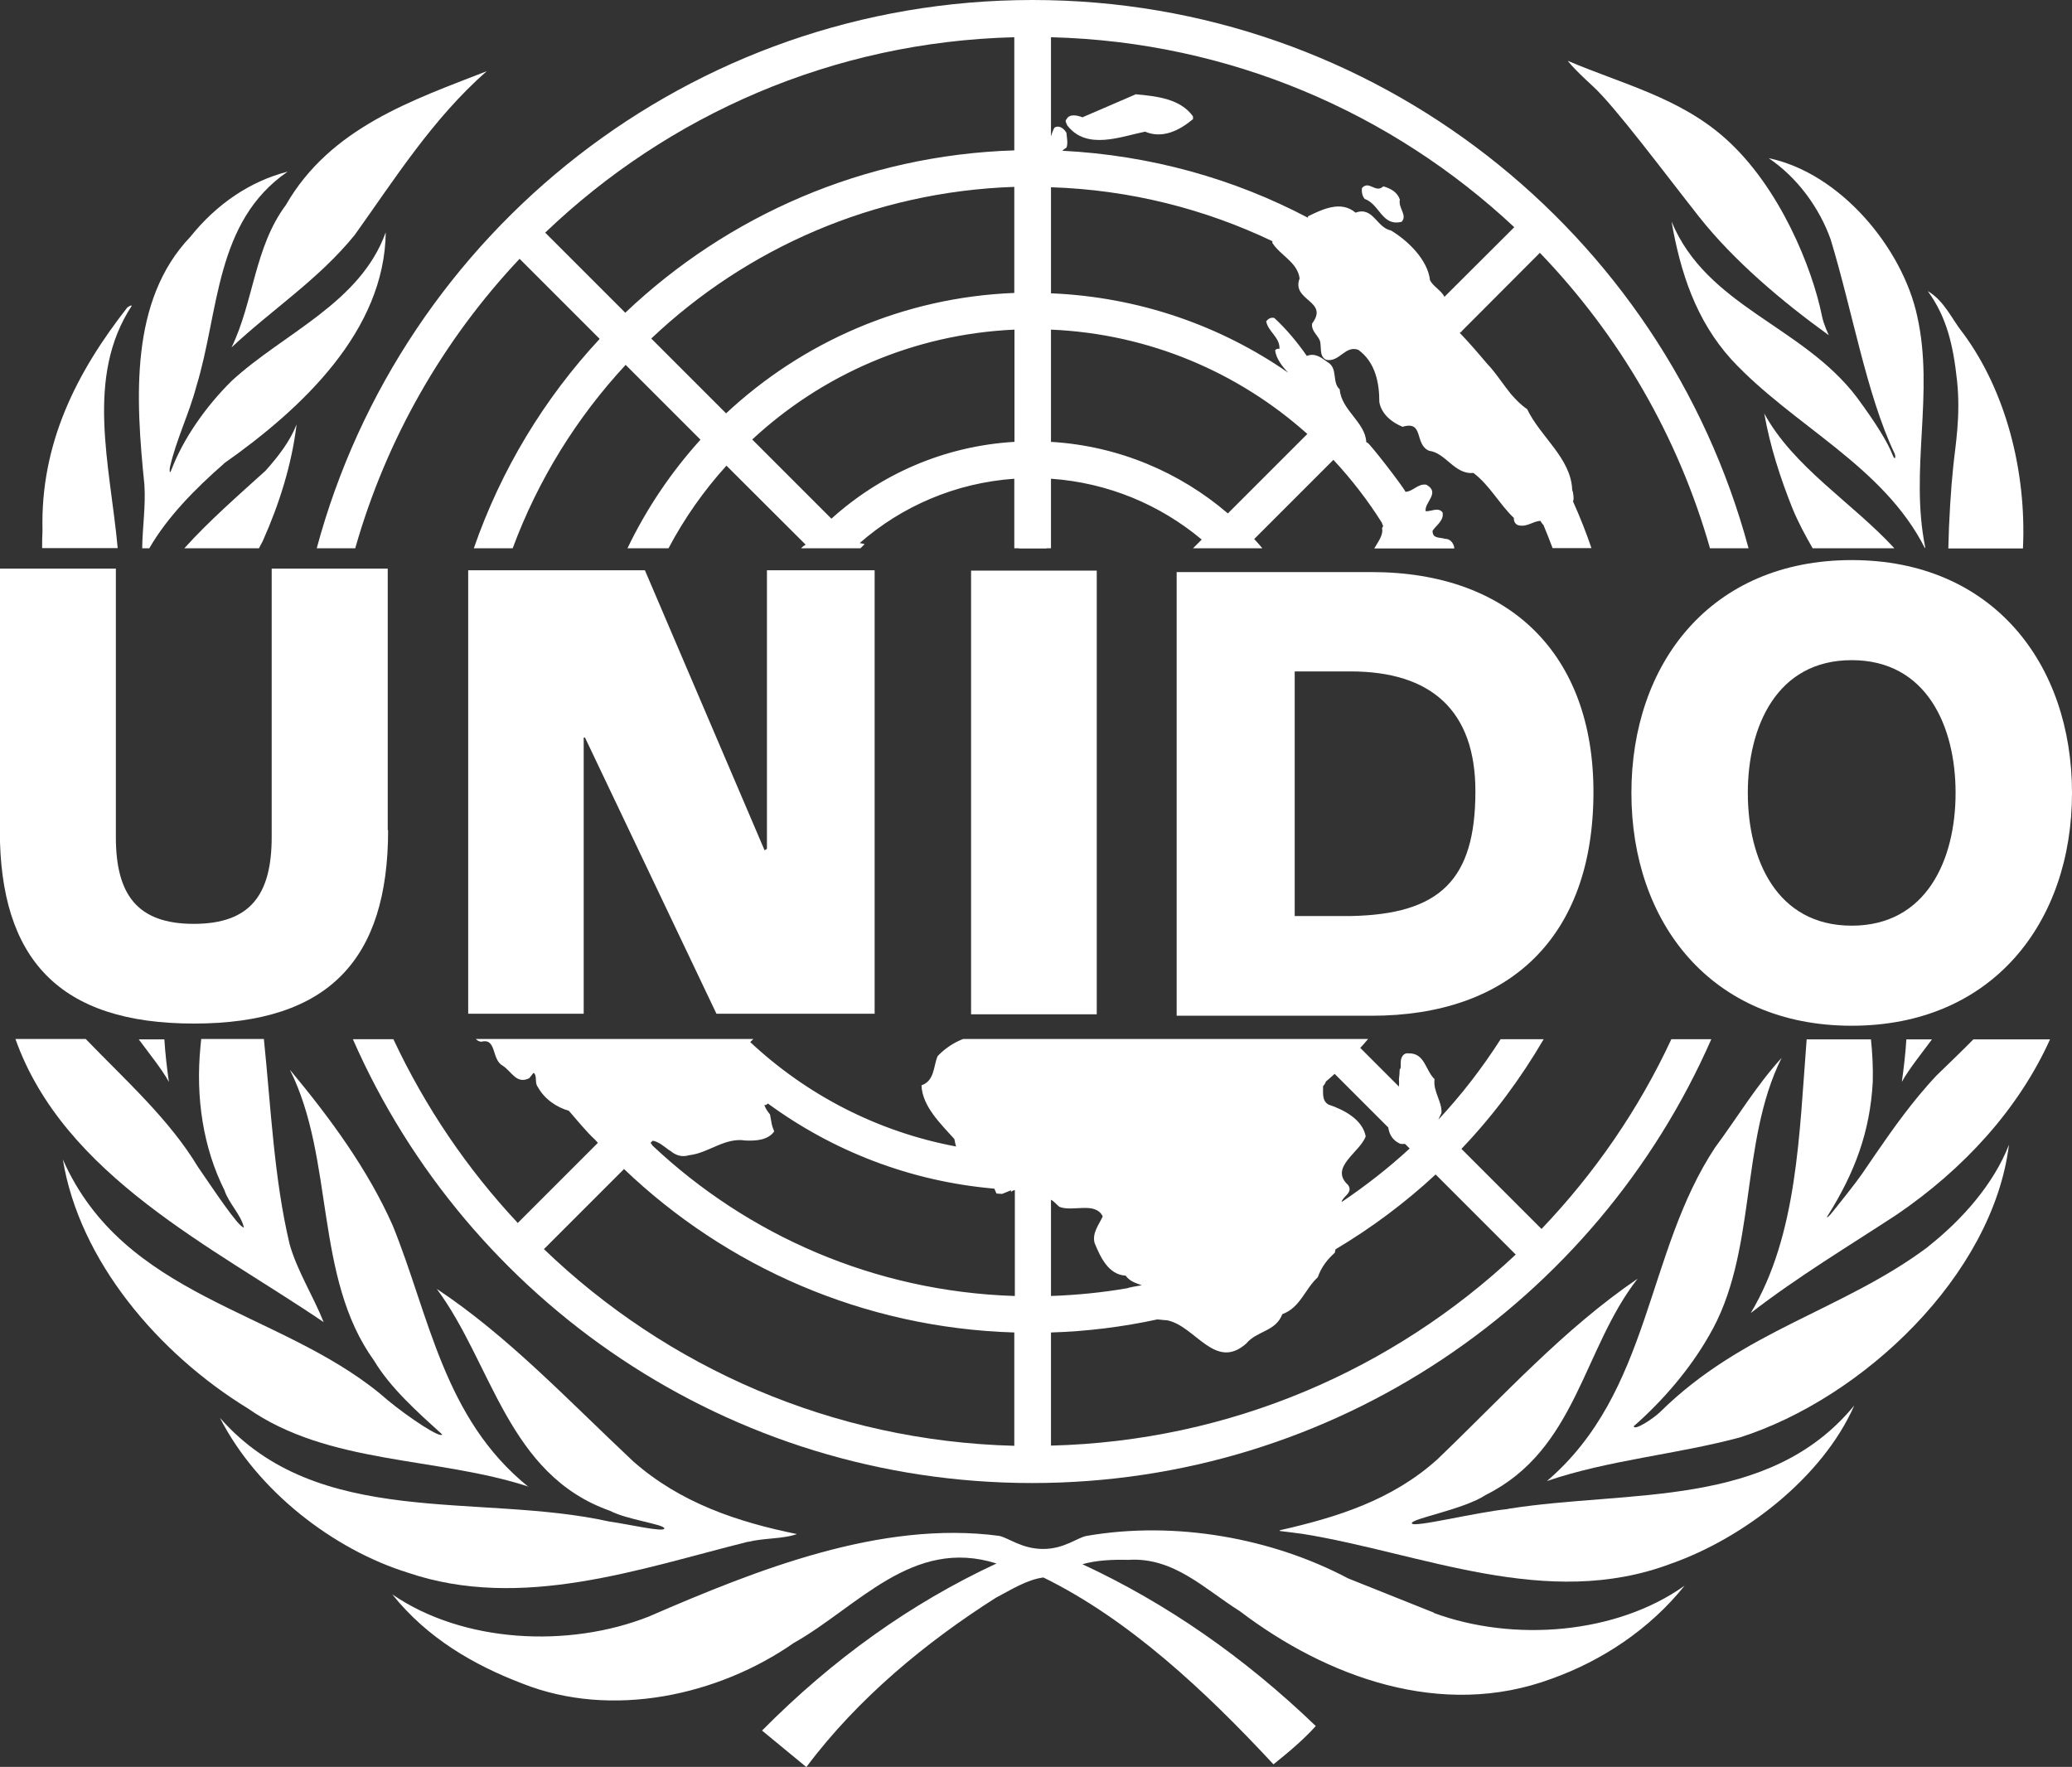 <svg xmlns="http://www.w3.org/2000/svg" id="Capa_2" viewBox="0 0 114.09 97.29"><rect x="0" y="0" width="114.09" height="97.29" fill="#333333" stroke="none"/><defs><style>      .cls-1 {        fill: #fff;      }    </style></defs><g id="Capa_1-2" data-name="Capa_1"><g><polygon class="cls-1" points="56.85 30.19 56.88 30.19 56.86 30.17 56.85 30.19"></polygon><path class="cls-1" d="M57.46,29.57c-.18-.16-.4-.24-.6-.07-.18.3-.48.5-.78.69h1.55c0-.06,0-.11,0-.17-.08-.14-.14-.29-.18-.45"></path><path class="cls-1" d="M39.13,57.23h0s-.02,0-.02,0c0,.02,0,.04,0,.05v-.04Z"></path><polygon class="cls-1" points="25.78 31.4 35.51 31.4 42.1 46.82 42.23 46.74 42.23 31.4 48.16 31.4 48.16 55.82 39.45 55.82 32.21 40.61 32.14 40.61 32.14 55.82 25.78 55.82 25.78 31.4"></polygon><rect class="cls-1" x="53.47" y="31.42" width="6.92" height="24.43"></rect><path class="cls-1" d="M64.79,55.93h10.73c7.58,0,12.22-4.31,12.22-12.32,0-7.56-4.58-12.11-12.22-12.11h-10.73v24.43ZM71.29,36.97h3.07c4.44,0,6.88,2.15,6.88,6.6,0,4.89-1.96,6.78-6.88,6.87h-3.07v-13.47Z"></path><path class="cls-1" d="M21.37,45.71c0,7.11-3.26,10.65-10.69,10.65-7.42,0-10.69-3.54-10.69-10.65v-14.4h6.39v14.78c0,3.16,1.17,4.78,4.29,4.78s4.29-1.61,4.29-4.78v-14.78h6.39v14.4Z"></path><path class="cls-1" d="M101.96,50.97c4.13,0,5.72-3.65,5.72-7.31s-1.59-7.31-5.72-7.31-5.72,3.66-5.72,7.31,1.58,7.31,5.72,7.31M101.96,30.84c7.75,0,12.13,5.69,12.13,12.82s-4.38,12.82-12.13,12.82-12.13-5.69-12.13-12.82,4.37-12.82,12.13-12.82"></path><path class="cls-1" d="M77.18,12.21c.33-.36-.2-.75-.1-1.22-.14-.42-.51-.61-.91-.73-.43.41-.79-.36-1.18.1-.02.22.02.43.15.59.85.31.95,1.54,2.05,1.26"></path><path class="cls-1" d="M62.52,5.2l-2.92,1.26c-.24-.1-.71-.22-.87.1-.12.1,0,.24.04.35,1.07,1.38,2.94.61,4.28.34.97.41,1.91-.08,2.64-.69v-.15c-.69-.97-1.98-1.11-3.16-1.22"></path><path class="cls-1" d="M79.53,16.34c-.15-.33-.63-.58-.79-.91-.12-1.11-1.2-2.17-2.15-2.74-.79-.15-.98-1.34-1.95-.98-.81-.69-1.83-.18-2.62.2v.08c-4.08-2.15-8.66-3.44-13.53-3.69.07-.06.15-.12.23-.17.1-.21.02-.58,0-.82-.12-.2-.36-.44-.65-.29-.1.14-.2.49-.2.49V2.05c9.86.25,18.79,4.17,25.51,10.46l-3.85,3.84ZM71.98,23.9l-4.37,4.37c-2.65-2.27-6.03-3.72-9.74-3.94v-6.18c5.41.23,10.33,2.36,14.11,5.74M55.85,8.28c-8.29.26-15.8,3.6-21.42,8.94l-4.41-4.41c6.75-6.46,15.81-10.51,25.83-10.76v6.24ZM55.85,16.13c-6.13.24-11.68,2.72-15.87,6.63l-4.12-4.12c5.25-4.97,12.25-8.09,19.99-8.35v5.83ZM55.85,24.33c-3.87.23-7.37,1.79-10.07,4.23l-4.36-4.36c3.82-3.55,8.87-5.8,14.44-6.05v6.18h0ZM94.17,30.19h2.11C91.6,12.8,75.73,0,56.86,0S22.12,12.8,17.44,30.19h2.12c1.72-6.05,4.86-11.49,9.05-15.94l4.41,4.41c-3.05,3.28-5.43,7.2-6.93,11.53h2.14c1.4-3.78,3.53-7.2,6.22-10.1l4.12,4.12c-1.61,1.78-2.97,3.79-4.02,5.98h2.26c.87-1.65,1.95-3.18,3.19-4.55l4.36,4.35c-.09.05-.18.12-.25.2h3.27s0,0,.01-.01c.07-.07.15-.15.22-.22-.09-.02-.18-.04-.27-.06,2.31-2.02,5.26-3.31,8.51-3.54v3.83h2.02v-3.83c3.15.22,6.02,1.44,8.3,3.35l-.48.48h3.82c-.15-.18-.3-.35-.45-.51l4.36-4.36c1,1.07,1.9,2.24,2.68,3.48-.01.07.07.11.05.18.01.03-.06.08-.05.11.08.37-.23.76-.43,1.11h4.41c-.02-.27-.22-.54-.51-.53-.32-.1-.69,0-.69-.44.18-.29.65-.57.55-1.02-.24-.3-.63-.04-.93-.06-.08-.49.83-1.02.04-1.46-.46-.08-.74.38-1.15.39-.13-.29-1.95-2.64-2.09-2.7-.02,0-.04-.03-.07-.04-.05-1.09-1.38-1.76-1.46-2.9-.45-.4-.08-1.16-.67-1.5-.33-.24-.69-.53-1.14-.34-.51-.73-1.09-1.44-1.79-2.09-.2-.06-.35.06-.45.18.1.57.77.89.73,1.52-.1-.02-.18,0-.24.08.07.48.39.88.72,1.23-3.73-2.59-8.22-4.17-13.06-4.37v-5.84c4.36.14,8.48,1.2,12.19,2.97,0,.03,0,.07,0,.1h0c.47.71,1.38,1.06,1.5,1.95-.47,1.24,1.64,1.22.69,2.48-.06.4.29.63.42.93.12.35-.06.87.35,1.07.73.16,1.04-.81,1.77-.55.95.69,1.16,1.83,1.16,2.88.12.67.69,1.12,1.28,1.36,1.2-.36.63.97,1.46,1.32.93.12,1.4,1.32,2.44,1.22.91.69,1.42,1.71,2.23,2.48-.02.18.08.35.24.4.49.12.79-.22,1.22-.24.04.08.14.22.16.21.18.43.35.86.51,1.29h2.14c-.3-.88-.64-1.74-1.02-2.58.06-.03.04-.44-.04-.62-.06-1.75-1.75-2.92-2.48-4.45-.35-.24-.63-.53-.89-.83-.19-.23-.36-.47-.54-.71-.25-.34-.5-.68-.79-.98-.48-.57-.97-1.14-1.49-1.68l.05-.05h.05s0-.03-.01-.03l4.32-4.33c4.36,4.53,7.61,10.09,9.37,16.28"></path><path class="cls-1" d="M12.75,19.13c2.25-2.11,4.79-3.74,6.78-6.19,2.21-3.09,4.29-6.4,7.27-9.02-4.06,1.59-8.6,3.09-11.06,7.37-1.73,2.32-1.77,5.32-2.99,7.84"></path><path class="cls-1" d="M12.33,25.52c4.32-3.04,8.85-7.31,8.91-12.73-1.4,3.9-5.62,5.55-8.48,8.18-1.46,1.44-2.68,3.22-3.31,4.87-.15.4-.1-.08-.1-.08.35-1.56,1.06-2.96,1.46-4.48,1.27-4.12,1.01-9.07,5.03-11.83-2.07.53-3.92,1.79-5.36,3.59-3.35,3.51-3.01,8.91-2.53,13.64.08,1.22-.11,2.37-.12,3.51h.39c1-1.73,2.53-3.28,4.11-4.66"></path><path class="cls-1" d="M14.46,29.81c.91-2.03,1.61-4.24,1.87-6.44-.36.93-1,1.75-1.7,2.54-1.51,1.37-3.11,2.76-4.48,4.28h4.11c.06-.13.14-.26.2-.38"></path><path class="cls-1" d="M7.25,16.83c-.1-.02-.16.06-.24.1-2.8,3.58-4.79,7.49-4.67,12.28-.02.33-.02.65-.02.97h4.16c-.42-4.6-1.81-9.41.78-13.35"></path><path class="cls-1" d="M106.01,30.15c-.87-4.3.51-8.46-.44-12.73-.81-3.77-4.24-7.89-8.18-8.71,1.6,1.08,2.8,2.76,3.41,4.47,1.2,3.94,1.98,8.56,3.52,11.79.08.17.03.43-.1.1-.27-.7-.91-1.75-1.99-3.21-3-3.94-8.24-4.97-10.19-9.66.49,2.8,1.34,5.44,3.31,7.61,3.39,3.65,8.32,5.8,10.64,10.37h0l.02-.03Z"></path><path class="cls-1" d="M108.1,18.36c-.63-.79-1.04-1.8-1.95-2.33,1.04,1.43,1.4,2.97,1.61,4.93.21,1.97-.1,3.62-.21,4.74-.12,1.11-.24,2.99-.27,4.5h4.11c.2-4.24-.94-8.65-3.28-11.83"></path><path class="cls-1" d="M97.14,22.74c.32,1.83.89,3.58,1.56,5.26.31.75.7,1.48,1.11,2.19h4.5c-2.32-2.52-5.57-4.47-7.18-7.45"></path><path class="cls-1" d="M93.55,11.93c1.9,2.41,4.57,4.67,7.15,6.53,0,0-.29-.6-.38-1.07-.53-2.63-2.32-7.09-5.3-9.75-2.53-2.27-5.72-3.02-8.69-4.29,0,0,.18.3,1.39,1.41,1.21,1.11,3.93,4.76,5.83,7.17"></path><path class="cls-1" d="M9.3,59.57c-.11-.77-.2-1.55-.25-2.34h-1.41c.5.68,1.26,1.62,1.66,2.34"></path><path class="cls-1" d="M106.63,59.22c-.34.36-.66.73-.97,1.1-1.15,1.39-2.13,2.85-3.12,4.3-.35.51-1.29,1.69-1.74,2.24-.09.11-.29.28-.16.08,1.5-2.39,2.33-4.63,2.48-7.37.02-.8-.02-1.58-.1-2.34h-3.54c-.41,5.2-.5,10.77-3.08,15.07,2.6-2.01,5.34-3.65,8.04-5.42,3.7-2.52,6.72-5.83,8.44-9.65h-4.22c-.66.67-1.35,1.33-2.03,1.99"></path><path class="cls-1" d="M11.04,57.61c-.28,2.82.15,5.6,1.32,7.93.24.73.91,1.34,1.07,2.05-.3,0-1.75-2.21-2.54-3.35-1.57-2.61-3.99-4.77-6.17-7.03H.85s0,0,0,0c2.68,7.55,10.92,11.47,16.97,15.59-.57-1.44-1.44-2.78-1.87-4.28-.86-3.61-1.03-7.51-1.42-11.31h-3.45c-.01.13-.03.26-.04.39"></path><path class="cls-1" d="M106.18,68.64c-4.71,3.53-10.2,4.6-14.76,9.1-.39.38-1.45,1.07-1.46.79,1.62-1.42,3.11-3.17,4.14-4.98,2.68-4.55,1.66-10.61,4-15.3-1.42,1.56-2.44,3.29-3.66,4.93-3.84,5.8-3.51,13.44-9.26,18.37,3.39-1.16,7.12-1.46,10.62-2.4,6.76-2.15,13.93-8.91,14.82-16.12-.83,2.14-2.55,4.11-4.44,5.6"></path><path class="cls-1" d="M29.11,81.88c-4.69-3.77-5.46-9.42-7.49-14.41-1.36-3.06-3.41-5.87-5.66-8.57,2.48,4.95,1.32,11.41,4.63,16.01.91,1.52,2.42,2.86,3.72,4.04,0,0,.11.08-.06.06-.43-.06-2.28-1.34-3.31-2.26-5.67-4.65-14.11-5.28-17.48-12.91.91,5.6,5.28,10.7,10.17,13.7,4.46,3.12,10.41,2.66,15.48,4.32"></path><path class="cls-1" d="M83.04,83.09c-1.8.18-5.23,1.05-5.3.79-.07-.26,2.84-.75,4.08-1.57,5-2.5,5.32-8.02,8.35-11.9-4.08,2.78-7.35,6.42-11.03,9.95-2.5,2.25-5.54,3.19-8.67,3.9v.04l1.26.16c6.56,1.06,13.44,4.22,20.28,1.64,3.98-1.4,8.34-4.73,10.09-8.71-4.69,5.71-12.36,4.63-19.06,5.69"></path><path class="cls-1" d="M41.2,84.9c.86-.22,1.89-.15,2.68-.43-3.29-.67-6.42-1.72-9.01-4-3.61-3.39-6.9-6.9-10.82-9.5,3.06,4.12,3.9,10.23,9.54,12.22.93.49,2.98.74,2.99.97,0,.23-2.01-.24-3.03-.38-7.2-1.6-16.04.45-21.44-5.71,2.05,4.02,6.25,7.25,10.33,8.52,6.27,2.14,12.85-.23,18.76-1.7"></path><path class="cls-1" d="M78.96,88.8l-4.73-1.89c-4.15-2.2-9.47-3.19-14.39-2.34-.52.09-1.23.72-2.4.72s-1.9-.61-2.42-.72c-6.5-.87-13.34,1.86-19.29,4.44-4.43,1.75-10.23,1.46-14.13-1.22,1.93,2.42,4.51,3.9,7.16,4.91,4.96,1.97,10.84.63,14.94-2.23,3.51-1.97,6.54-5.85,11.17-4.38-4.71,2.19-9.01,5.26-12.91,9.2l2.44,2.01c2.84-3.8,6.62-6.9,10.43-9.32.84-.44,1.71-1,2.62-1.12,4.69,2.3,8.89,6.22,12.67,10.29.81-.65,1.66-1.36,2.33-2.11-3.94-3.79-8.22-6.76-12.85-8.91.77-.22,1.64-.26,2.53-.24,2.5-.16,4.2,1.61,6.13,2.82,4.75,3.61,11.1,5.99,17.19,3.72,2.74-.98,5.37-2.7,7.31-5.12-3.76,2.68-9.44,3.12-13.82,1.5"></path><path class="cls-1" d="M57.87,79.61v-6.24c2-.06,3.96-.31,5.86-.72h0c.25.03.54.05.54.05,1.55.31,2.64,2.8,4.35,1.28.59-.71,1.62-.65,1.99-1.62.99-.36,1.24-1.38,1.95-2.03.2-.57.54-1,.94-1.35,0-.06.03-.13.04-.19,1.98-1.18,3.83-2.56,5.51-4.12l4.41,4.41c-6.73,6.32-15.69,10.27-25.59,10.52M57.87,66.06c.15.08.26.21.39.33.02.02.05.04.07.06.73.3,1.98-.31,2.39.53-.22.47-.59.91-.45,1.46.31.75.75,1.75,1.71,1.8.24.33.57.41.89.53-.27.04-.79.14-.78.16-1.38.24-2.79.38-4.22.43v-5.29h0ZM72.85,59.81c.07-.07.17-.24.15-.25.17-.14.33-.29.49-.43l2.95,2.95c.06.38.23.7.64.89.03.01.07.02.1.02.05,0,.1,0,.15,0,.01,0,.02,0,.04,0l.25.25c-1.17,1.08-2.43,2.06-3.75,2.95.06-.32.66-.51.36-.94-1.06-.97.65-1.79.97-2.68-.18-.95-1.24-1.48-2.05-1.75-.39-.22-.28-.71-.3-1.03M55.85,71.36c-7.71-.25-14.68-3.35-19.92-8.28h0c-.04-.07-.09-.13-.11-.15l.12-.12c.33.06.59.29.86.49.09.05.17.11.26.18.24.15.52.24.88.13,1.09-.12,1.95-.99,3.11-.81.54.02,1.22,0,1.58-.5-.05-.13-.11-.27-.14-.43-.03-.17-.06-.33-.09-.5-.13-.17-.26-.34-.31-.53.05.03.13-.01.19-.08h0c3.56,2.61,7.83,4.29,12.47,4.69.04.09.08.18.12.27.11,0,.2.02.31.02l.49-.2v.09c.07-.06.14-.09.21-.1v5.83h-.01ZM55.85,79.61c-10.05-.26-19.14-4.33-25.9-10.83l4.41-4.41c5.62,5.37,13.16,8.75,21.49,9v6.24ZM92.03,57.22c-1.8,3.87-4.23,7.39-7.15,10.45l-4.41-4.41c1.74-1.82,3.25-3.85,4.53-6.04h-2.37c-1.01,1.58-2.15,3.06-3.43,4.43.05-.12.11-.24.17-.36.05-.62-.47-1.18-.38-1.87-.51-.49-.53-1.44-1.43-1.42-.3-.04-.43.24-.43.49-.02.15.04.3-.06.4,0,.18-.02.36-.04.53.01.14.01.27,0,.41l-2.13-2.13c.15-.16.29-.32.43-.49h-22.3c-.51.2-.98.5-1.4.94-.24.55-.16,1.36-.89,1.61.04,1.16,1.07,2.13,1.81,2.96h0c.04.18.07.37.1.41-4.34-.81-8.24-2.85-11.34-5.75l.17-.17h-2.44v.05s0-.03,0-.05h-12.84c.08.08.17.14.3.15.86-.22.55.98,1.18,1.32.49.31.75,1.04,1.46.69l.24-.3c.22.16.04.56.24.79.35.65,1.04,1.12,1.7,1.3.46.52.93,1.12,1.44,1.59.06.06.11.12.16.18l-4.41,4.41c-2.79-2.98-5.1-6.39-6.85-10.12h-2.23c6.31,14.39,20.68,24.44,37.4,24.44s31.09-10.05,37.4-24.44h-2.24Z"></path><path class="cls-1" d="M104.72,59.57c.11-.77.2-1.55.25-2.34h1.41c-.5.68-1.26,1.62-1.66,2.34"></path></g></g></svg>